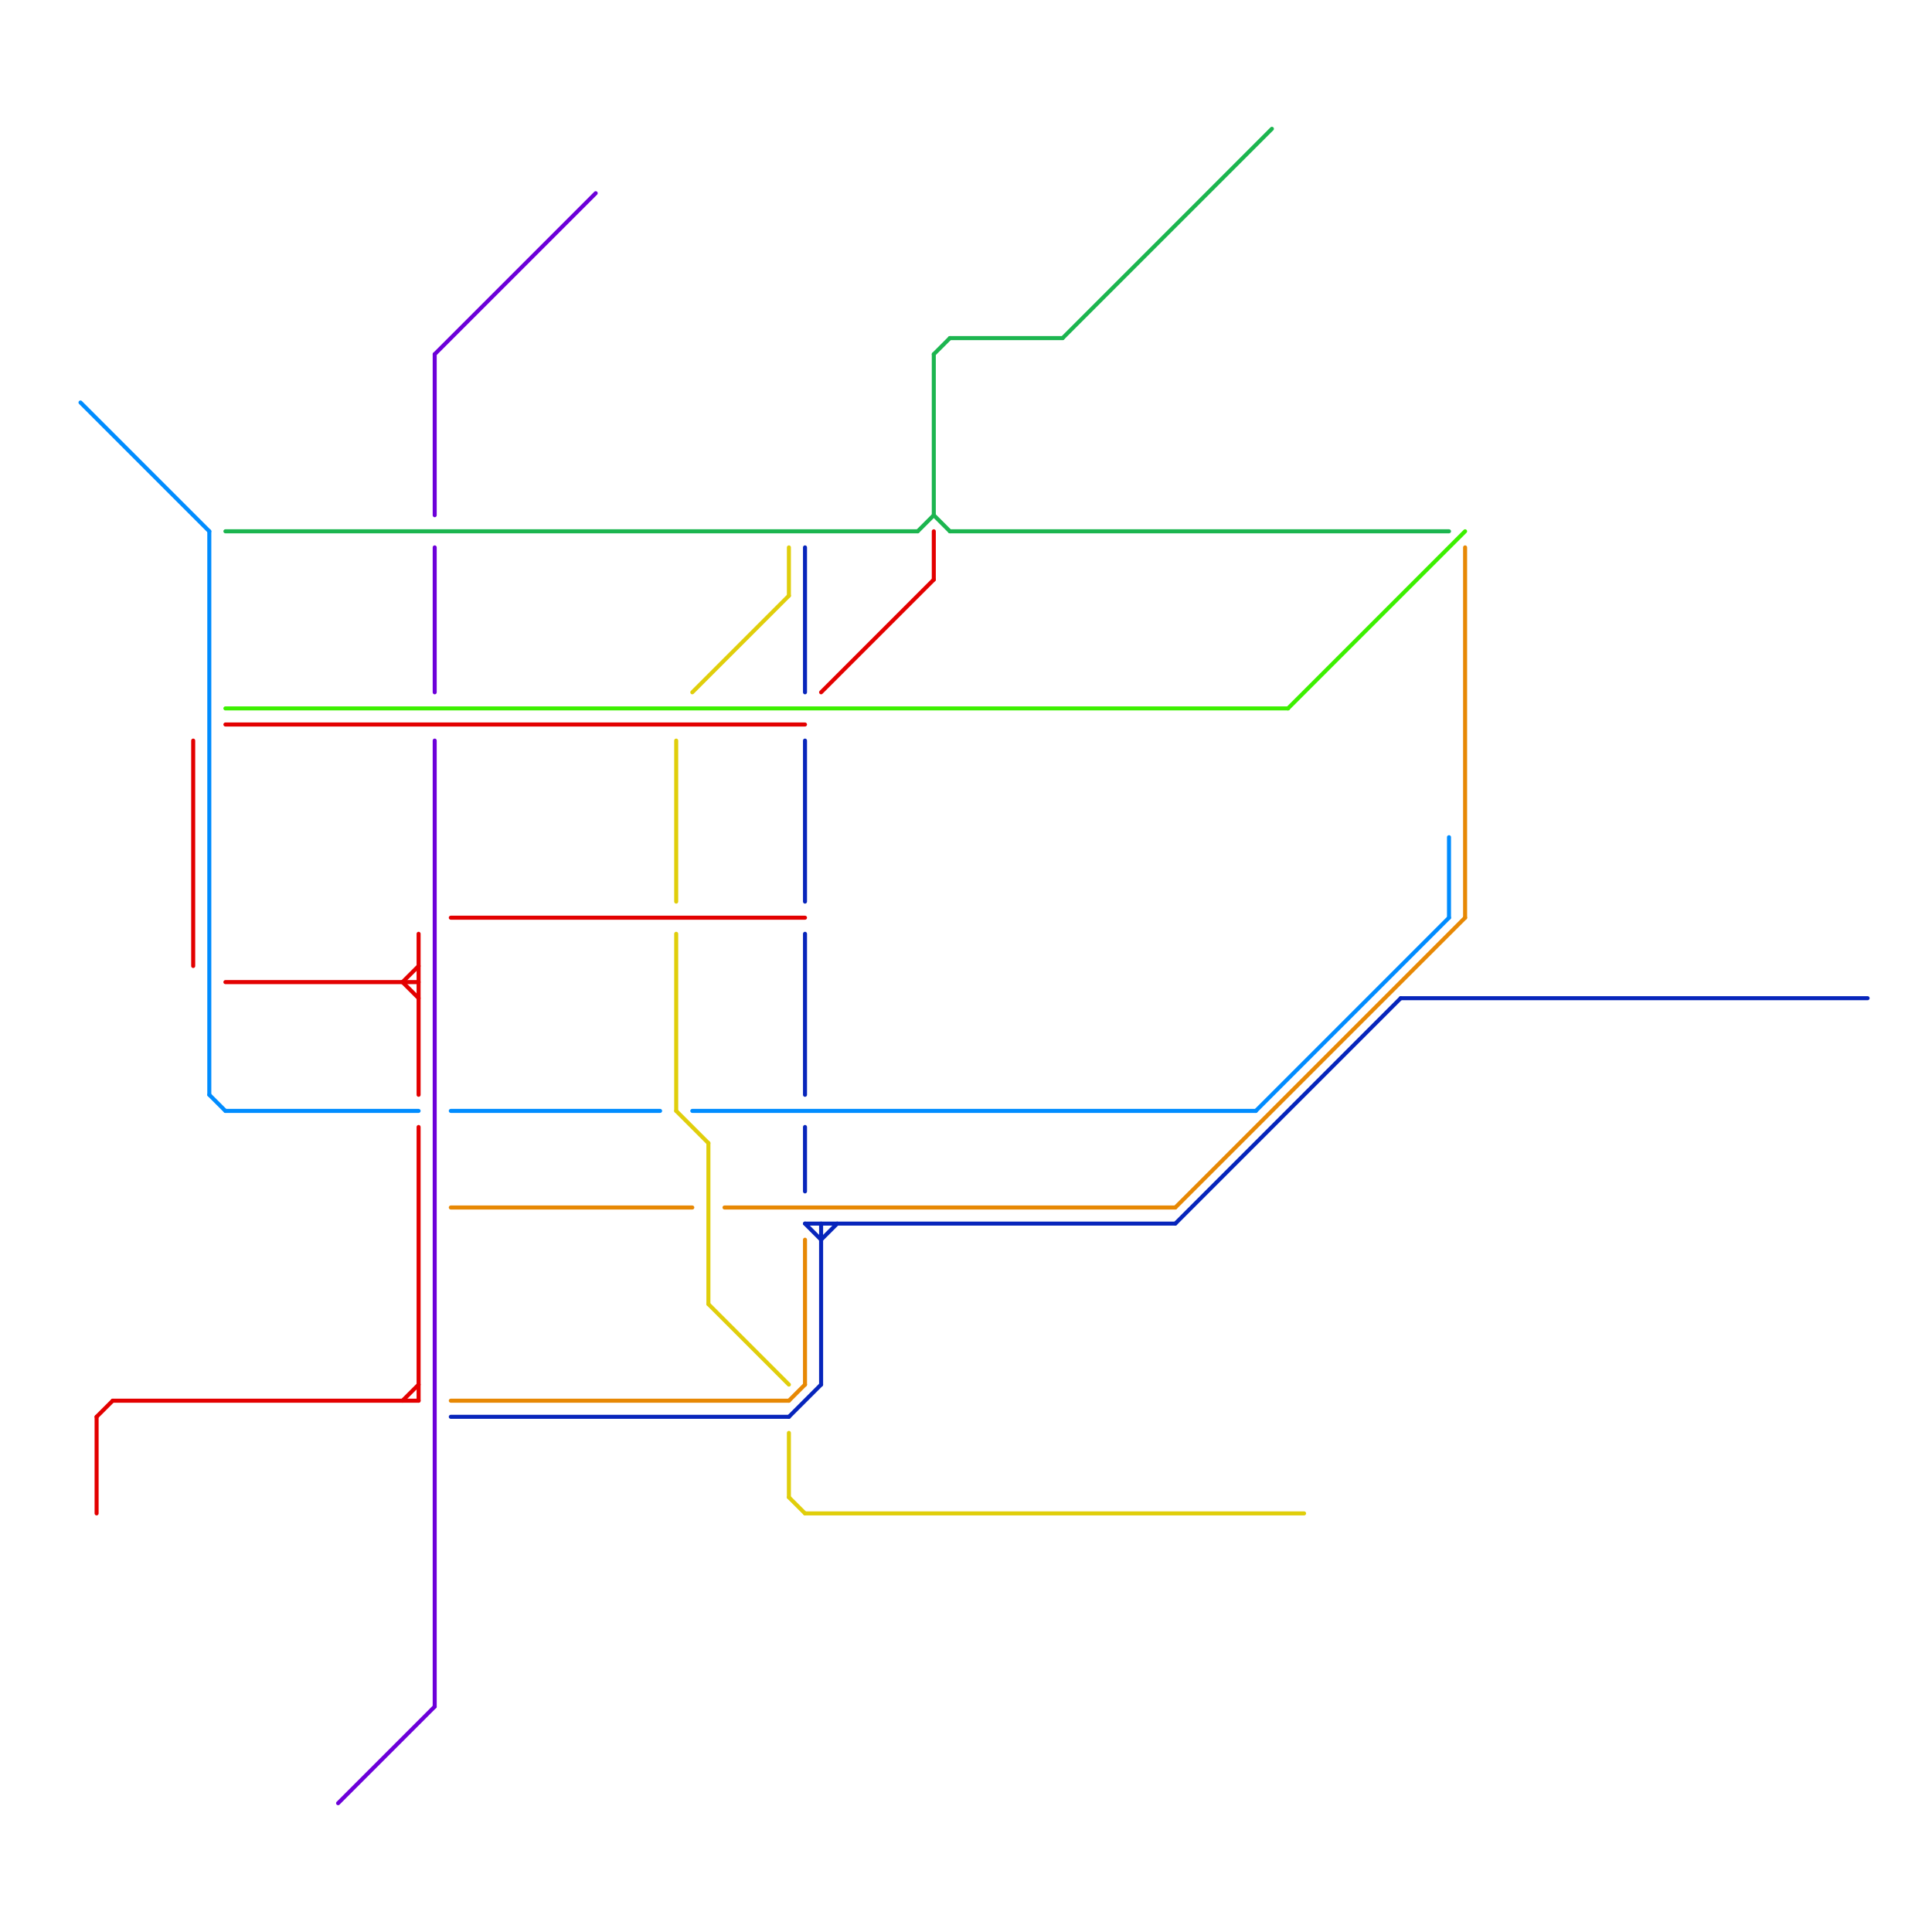
<svg version="1.1" xmlns="http://www.w3.org/2000/svg" viewBox="0 0 120 120">
<style>text { font: 1px Helvetica; font-weight: 600; white-space: pre; dominant-baseline: central; } line { stroke-width: 0.25; fill: none; stroke-linecap: round; stroke-linejoin: round; } .c0 { stroke: #e30000 } .c1 { stroke: #e78804 } .c2 { stroke: #0725bb } .c3 { stroke: #6c00d9 } .c4 { stroke: #1cb54f } .c5 { stroke: #008cff } .c6 { stroke: #e0ce0b } .c7 { stroke: #3cf000 }</style><defs><g id="ct-xf"><circle r="0.5" fill="#fff" stroke="#000" stroke-width="0.2"/></g><g id="ct"><circle r="0.5" fill="#fff" stroke="#000" stroke-width="0.1"/></g><g id="cmd-008cff"><circle r="0.5" fill="#008cff"/><circle r="0.25" fill="#fff"/></g><g id="cmd-e30000"><circle r="0.5" fill="#e30000"/><circle r="0.25" fill="#fff"/></g><g id="cmd-1cb54f"><circle r="0.5" fill="#1cb54f"/><circle r="0.25" fill="#fff"/></g><g id="cmd-6c00d9"><circle r="0.5" fill="#6c00d9"/><circle r="0.25" fill="#fff"/></g><g id="cmd-e78804"><circle r="0.5" fill="#e78804"/><circle r="0.25" fill="#fff"/></g><g id="cmd-e0ce0b"><circle r="0.5" fill="#e0ce0b"/><circle r="0.25" fill="#fff"/></g><g id="cmd-0725bb"><circle r="0.5" fill="#0725bb"/><circle r="0.25" fill="#fff"/></g><g id="cmd-3cf000"><circle r="0.5" fill="#3cf000"/><circle r="0.25" fill="#fff"/></g></defs><line class="c0" x1="12" y1="46" x2="12" y2="60"/><line class="c0" x1="58" y1="33" x2="58" y2="36"/><line class="c0" x1="6" y1="88" x2="6" y2="94"/><line class="c0" x1="25" y1="61" x2="26" y2="62"/><line class="c0" x1="14" y1="61" x2="26" y2="61"/><line class="c0" x1="26" y1="70" x2="26" y2="87"/><line class="c0" x1="25" y1="61" x2="26" y2="60"/><line class="c0" x1="6" y1="88" x2="7" y2="87"/><line class="c0" x1="26" y1="58" x2="26" y2="68"/><line class="c0" x1="28" y1="57" x2="50" y2="57"/><line class="c0" x1="51" y1="43" x2="58" y2="36"/><line class="c0" x1="25" y1="87" x2="26" y2="86"/><line class="c0" x1="7" y1="87" x2="26" y2="87"/><line class="c0" x1="14" y1="45" x2="50" y2="45"/><line class="c1" x1="50" y1="77" x2="50" y2="86"/><line class="c1" x1="73" y1="75" x2="91" y2="57"/><line class="c1" x1="28" y1="87" x2="49" y2="87"/><line class="c1" x1="91" y1="34" x2="91" y2="57"/><line class="c1" x1="45" y1="75" x2="73" y2="75"/><line class="c1" x1="49" y1="87" x2="50" y2="86"/><line class="c1" x1="28" y1="75" x2="43" y2="75"/><line class="c2" x1="73" y1="76" x2="87" y2="62"/><line class="c2" x1="51" y1="77" x2="52" y2="76"/><line class="c2" x1="87" y1="62" x2="116" y2="62"/><line class="c2" x1="28" y1="88" x2="49" y2="88"/><line class="c2" x1="50" y1="34" x2="50" y2="43"/><line class="c2" x1="51" y1="76" x2="51" y2="86"/><line class="c2" x1="50" y1="76" x2="73" y2="76"/><line class="c2" x1="50" y1="58" x2="50" y2="68"/><line class="c2" x1="50" y1="76" x2="51" y2="77"/><line class="c2" x1="50" y1="46" x2="50" y2="56"/><line class="c2" x1="50" y1="70" x2="50" y2="74"/><line class="c2" x1="49" y1="88" x2="51" y2="86"/><line class="c3" x1="27" y1="34" x2="27" y2="43"/><line class="c3" x1="27" y1="22" x2="37" y2="12"/><line class="c3" x1="27" y1="46" x2="27" y2="106"/><line class="c3" x1="27" y1="22" x2="27" y2="32"/><line class="c3" x1="21" y1="112" x2="27" y2="106"/><line class="c4" x1="14" y1="33" x2="57" y2="33"/><line class="c4" x1="58" y1="22" x2="59" y2="21"/><line class="c4" x1="66" y1="21" x2="79" y2="8"/><line class="c4" x1="58" y1="32" x2="59" y2="33"/><line class="c4" x1="57" y1="33" x2="58" y2="32"/><line class="c4" x1="58" y1="22" x2="58" y2="32"/><line class="c4" x1="59" y1="21" x2="66" y2="21"/><line class="c4" x1="59" y1="33" x2="90" y2="33"/><line class="c5" x1="14" y1="69" x2="26" y2="69"/><line class="c5" x1="13" y1="33" x2="13" y2="68"/><line class="c5" x1="90" y1="52" x2="90" y2="57"/><line class="c5" x1="78" y1="69" x2="90" y2="57"/><line class="c5" x1="13" y1="68" x2="14" y2="69"/><line class="c5" x1="43" y1="69" x2="78" y2="69"/><line class="c5" x1="5" y1="25" x2="13" y2="33"/><line class="c5" x1="28" y1="69" x2="41" y2="69"/><line class="c6" x1="49" y1="34" x2="49" y2="37"/><line class="c6" x1="43" y1="43" x2="49" y2="37"/><line class="c6" x1="42" y1="58" x2="42" y2="69"/><line class="c6" x1="44" y1="71" x2="44" y2="81"/><line class="c6" x1="42" y1="69" x2="44" y2="71"/><line class="c6" x1="42" y1="46" x2="42" y2="56"/><line class="c6" x1="44" y1="81" x2="49" y2="86"/><line class="c6" x1="49" y1="89" x2="49" y2="93"/><line class="c6" x1="49" y1="93" x2="50" y2="94"/><line class="c6" x1="50" y1="94" x2="81" y2="94"/><line class="c7" x1="14" y1="44" x2="80" y2="44"/><line class="c7" x1="80" y1="44" x2="91" y2="33"/>
</svg>
